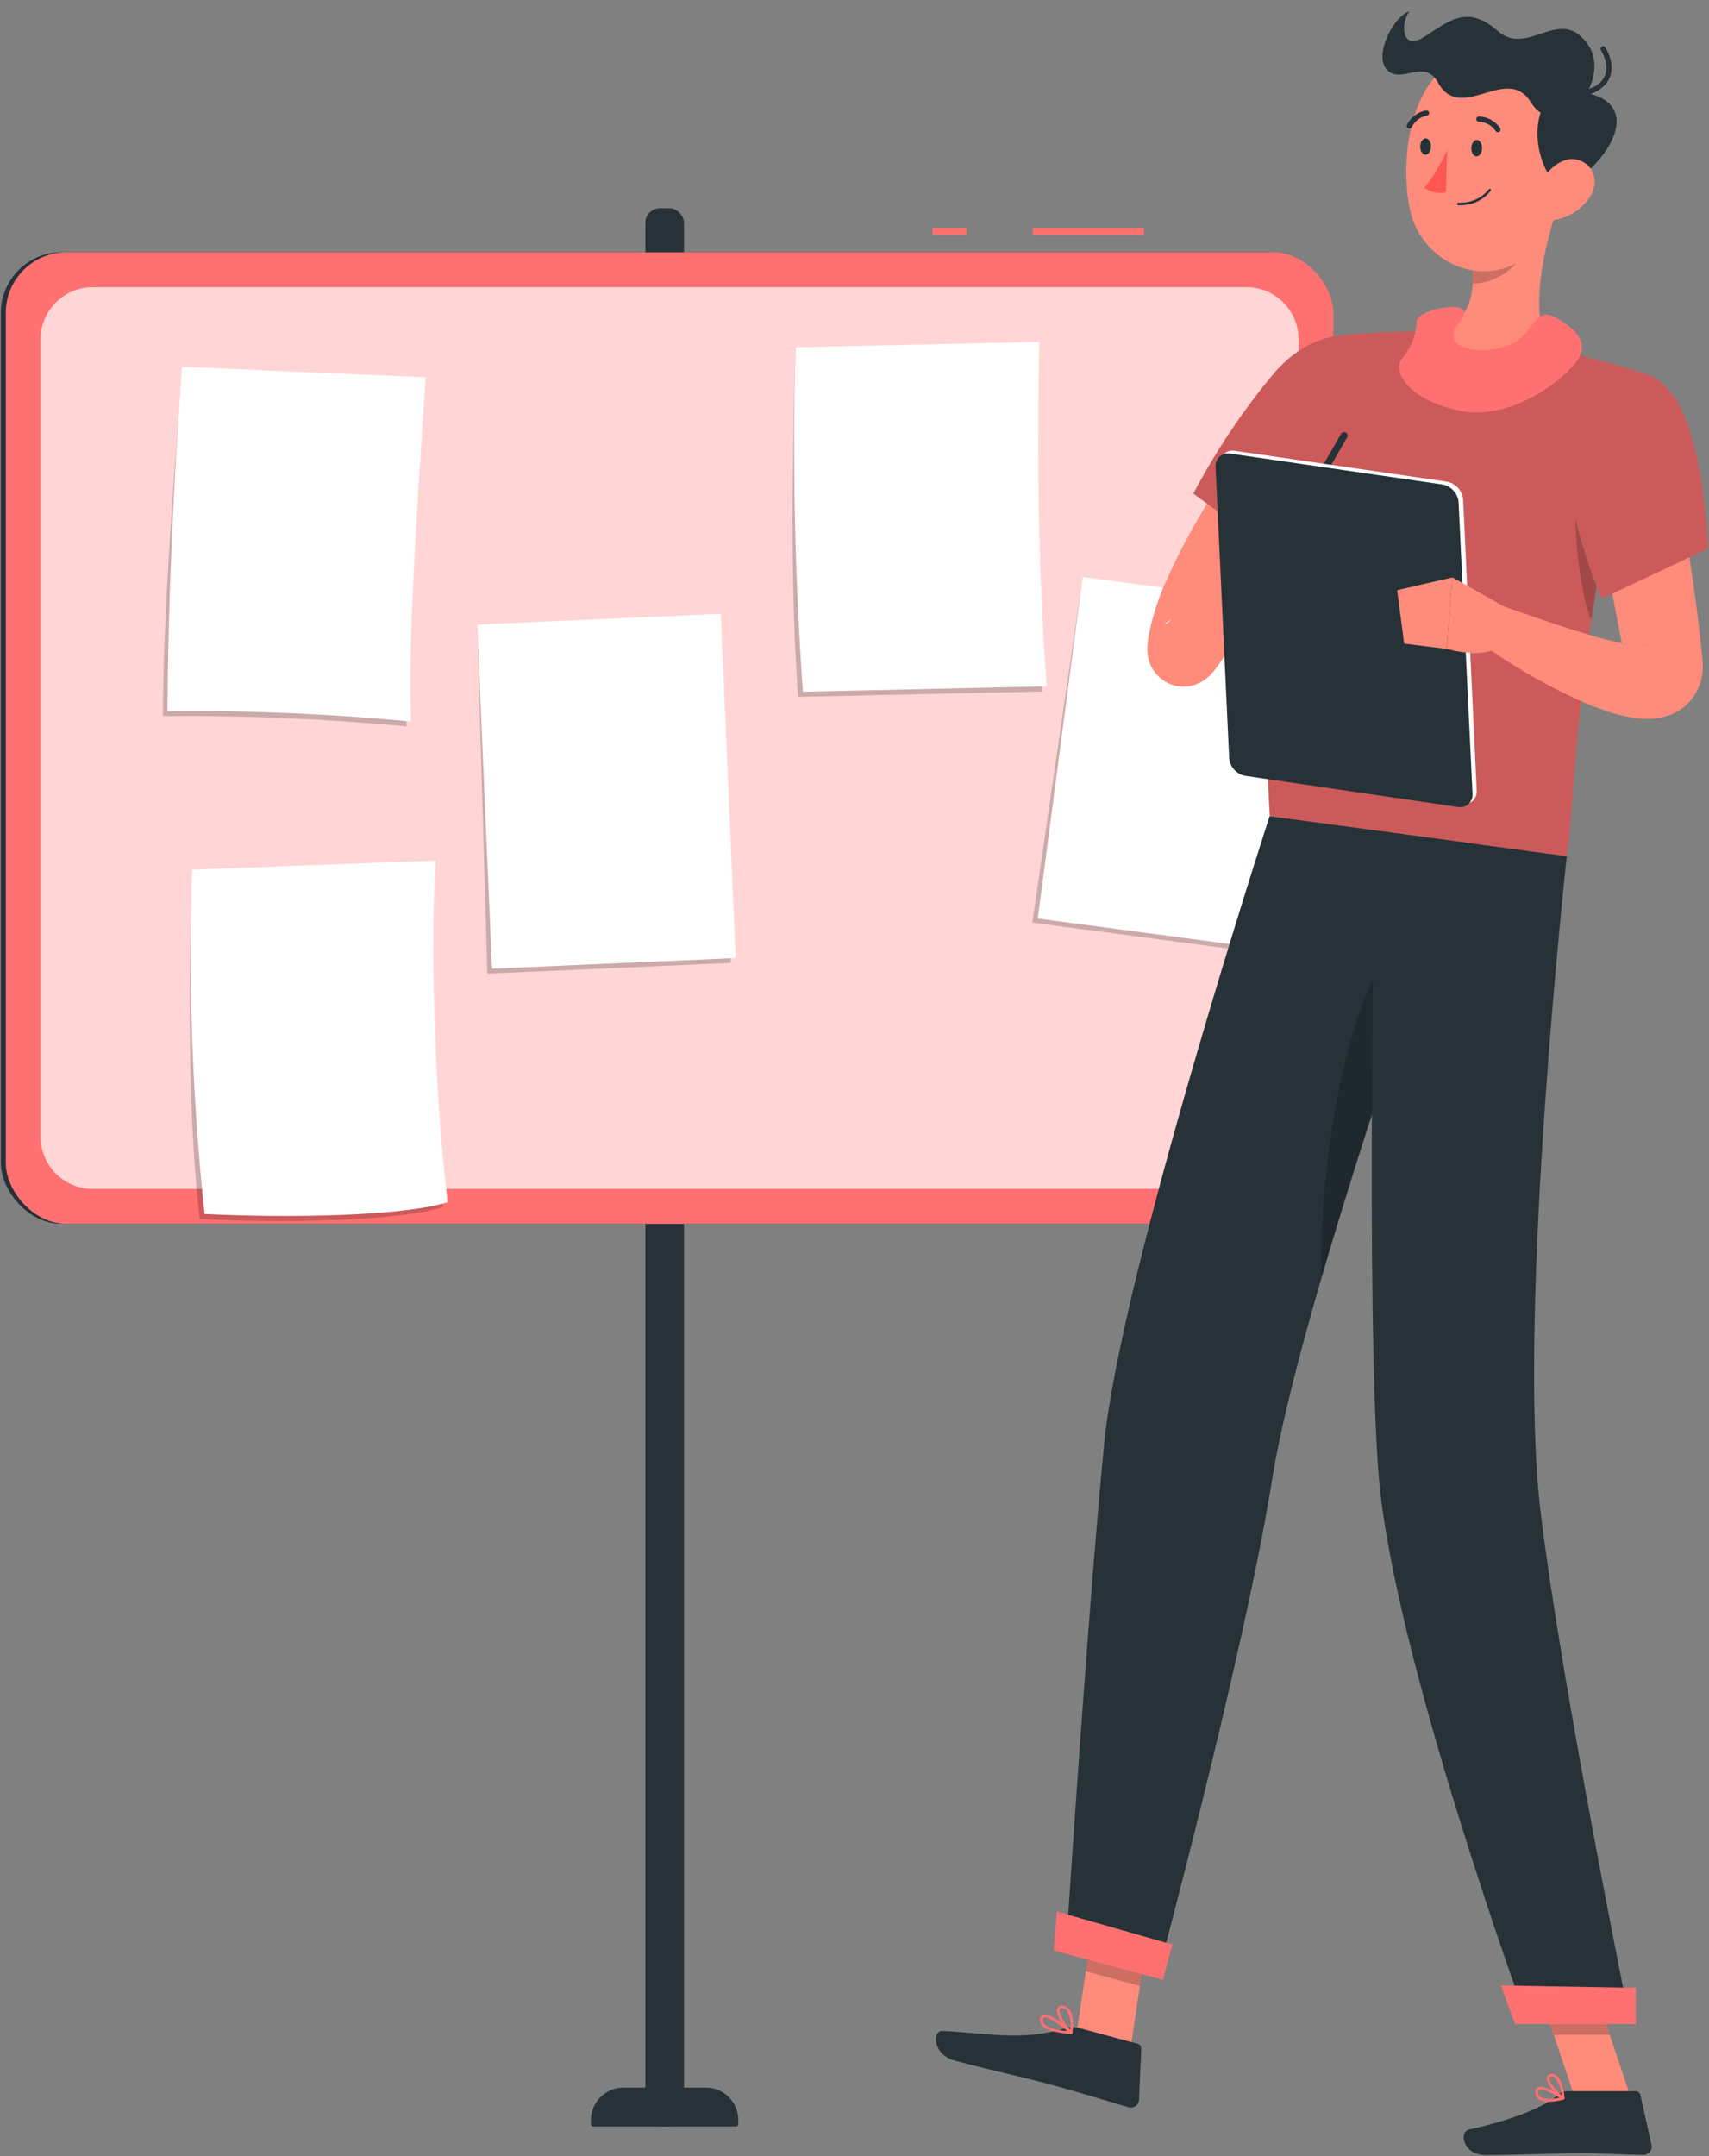 <svg width="138" height="174" viewBox="0 0 138 174" fill="none" xmlns="http://www.w3.org/2000/svg">
<rect x="0" y="0" width="138" height="174" fill="#808080" stroke="none"/>
<rect x="0.071" y="20.357" width="107.197" height="78.406" rx="4.89" fill="#263238"/>
<rect x="52.113" y="16.806" width="3.119" height="154.8" rx="1.17" fill="#263238"/>
<path d="M50.329 168.473H57.004C58.448 168.473 59.618 169.649 59.618 171.099V171.421C59.618 171.47 59.598 171.517 59.564 171.552C59.529 171.587 59.482 171.607 59.433 171.607H47.9C47.798 171.607 47.715 171.523 47.715 171.421V171.099C47.715 169.649 48.886 168.473 50.329 168.473V168.473Z" fill="#263238"/>
<rect x="83.395" y="18.384" width="8.975" height="0.564" fill="#FF7171"/>
<rect x="75.296" y="18.384" width="2.743" height="0.564" fill="#FF7171"/>
<rect x="0.469" y="20.357" width="107.197" height="78.406" rx="4.89" fill="#FF7171"/>
<path opacity="0.7" d="M100.642 23.175C102.972 23.175 104.862 25.065 104.862 27.395V91.725C104.862 94.056 102.972 95.945 100.642 95.945H7.494C5.163 95.945 3.274 94.056 3.274 91.725V27.395C3.274 25.065 5.163 23.175 7.494 23.175L100.642 23.175Z" fill="white"/>
<path opacity="0.2" d="M32.828 58.622C26.288 58.007 19.72 57.728 13.151 57.788C13.213 48.826 14.01 39.137 14.711 29.606L33.995 30.852C33.249 41.972 32.509 53.127 32.828 58.622Z" fill="black"/>
<path d="M33.199 58.222C26.658 57.604 20.091 57.325 13.522 57.388C13.583 48.42 13.993 39.143 14.694 29.606L34.371 30.441C33.636 41.561 32.896 52.721 33.199 58.222Z" fill="white"/>
<path opacity="0.2" d="M59.023 77.712L39.352 78.574L38.533 50.387L57.823 49.931L59.023 77.712Z" fill="black"/>
<path d="M38.529 50.397L58.204 49.537L59.406 77.314L39.731 78.174L38.529 50.397Z" fill="white"/>
<path opacity="0.2" d="M102.881 77.041L83.356 74.454L87.428 46.555L106.499 49.474L102.881 77.041Z" fill="black"/>
<path d="M87.42 46.561L106.944 49.151L103.323 76.716L83.799 74.126L87.42 46.561Z" fill="white"/>
<path opacity="0.2" d="M35.756 97.422C32.189 98.549 23.001 98.724 16.124 98.38C15.143 89.7 15.244 79.983 15.49 70.199L34.78 69.878C34.354 76.596 34.685 88.55 35.756 97.422Z" fill="black"/>
<path d="M36.149 97.016C32.576 98.144 23.388 98.313 16.517 97.969C15.543 88.741 15.201 79.457 15.496 70.182L35.173 69.449C34.741 76.19 35.072 88.145 36.149 97.016Z" fill="white"/>
<path opacity="0.2" d="M84.136 55.804L64.447 56.238C63.785 46.983 63.976 37.306 64.229 28.056H83.53C83.311 37.892 83.457 47.276 84.136 55.804Z" fill="black"/>
<path d="M84.523 55.387L64.834 55.821C64.176 46.566 63.978 37.3 64.24 28.023L83.928 27.589C83.715 37.486 83.872 46.865 84.523 55.387Z" fill="white"/>
<path d="M91.292 165.319L86.925 164.146L88.48 153.707L92.848 154.88L91.292 165.319Z" fill="#FF8B7B"/>
<path d="M131.69 169.286H127.165L123.643 158.796H128.168L131.69 169.286Z" fill="#FF8B7B"/>
<path d="M126.562 168.761H132.078C132.263 168.762 132.422 168.891 132.462 169.071L133.358 173.1C133.399 173.299 133.347 173.505 133.218 173.661C133.089 173.817 132.895 173.906 132.693 173.901C130.918 173.873 129.627 173.766 127.39 173.766C126.015 173.766 121.868 173.913 119.974 173.913C118.081 173.913 117.828 172.034 118.605 171.859C122.088 171.097 124.714 170.048 125.829 169.038C126.033 168.861 126.292 168.763 126.562 168.761V168.761Z" fill="#263238"/>
<path d="M87.094 163.649L91.861 164.93C92.04 164.979 92.161 165.145 92.154 165.33L91.974 169.45C91.968 169.652 91.869 169.839 91.706 169.959C91.543 170.078 91.334 170.115 91.14 170.059C89.45 169.568 86.965 168.795 84.801 168.214C82.271 167.537 80.05 167.085 77.086 166.29C75.294 165.81 75.283 163.858 76.078 163.897C79.695 164.067 82.507 164.738 85.95 163.705C86.319 163.58 86.715 163.56 87.094 163.649Z" fill="#263238"/>
<path d="M110.479 34.231C108.986 36.11 107.437 38.13 105.971 40.111C104.506 42.091 103.098 44.139 101.802 46.193C101.154 47.215 100.562 48.253 99.993 49.285L98.438 52.349L98.308 52.626C98.308 52.654 98.274 52.677 98.268 52.671C98.261 52.603 98.261 52.535 98.268 52.468C98.268 52.293 98.249 52.119 98.212 51.949C98.192 51.855 98.166 51.763 98.133 51.672C98.133 51.616 98.094 51.559 98.071 51.503C98.043 51.423 98.009 51.346 97.97 51.272C97.869 51.082 97.748 50.904 97.609 50.741C97.413 50.518 97.183 50.328 96.927 50.177C96.668 50.027 96.387 49.92 96.093 49.861C95.874 49.82 95.651 49.805 95.428 49.816C95.175 49.828 94.926 49.881 94.69 49.974C94.525 50.031 94.369 50.113 94.228 50.217C94.087 50.324 94.093 50.341 94.087 50.352C94.082 50.363 94.121 50.352 94.155 50.352C94.355 50.215 94.543 50.063 94.718 49.895C94.933 49.709 95.147 49.506 95.361 49.291C96.234 48.45 97.136 47.525 98.077 46.662L100.923 48.513C100.466 49.782 99.916 51.015 99.277 52.203C98.929 52.88 98.518 53.522 98.049 54.121C97.962 54.229 97.87 54.333 97.773 54.431C97.617 54.595 97.445 54.742 97.26 54.872C97.05 55.017 96.823 55.137 96.584 55.227C96.309 55.329 96.02 55.39 95.727 55.408C95.486 55.419 95.243 55.402 95.006 55.357C94.692 55.295 94.391 55.181 94.115 55.018C93.843 54.859 93.597 54.657 93.388 54.42C93.237 54.247 93.105 54.058 92.994 53.856C92.955 53.771 92.909 53.681 92.876 53.596L92.802 53.399C92.757 53.252 92.735 53.162 92.712 53.06C92.662 52.812 92.639 52.558 92.645 52.304C92.648 52.078 92.667 51.851 92.701 51.627C92.701 51.464 92.746 51.334 92.769 51.21C92.819 50.961 92.865 50.758 92.909 50.561C93.096 49.788 93.293 49.139 93.518 48.484C93.743 47.83 94.037 47.175 94.324 46.549C94.887 45.285 95.507 44.066 96.161 42.892C97.458 40.563 98.876 38.303 100.41 36.121C101.165 35.044 101.942 33.977 102.743 32.933C103.543 31.89 104.354 30.88 105.25 29.83L110.479 34.231Z" fill="#FF8B7B"/>
<path d="M112.936 30.908C113.906 35.123 104.659 45.917 104.659 45.917L96.364 39.834C98.205 36.337 100.416 33.047 102.957 30.022C106.755 25.722 111.871 26.275 112.936 30.908Z" fill="#FF7171"/>
<path opacity="0.2" d="M112.936 30.908C113.906 35.123 104.659 45.917 104.659 45.917L96.364 39.834C98.205 36.337 100.416 33.047 102.957 30.022C106.755 25.722 111.871 26.275 112.936 30.908Z" fill="black"/>
<path opacity="0.2" d="M88.48 153.707L87.675 159.09L92.047 160.263L92.848 154.88L88.48 153.707Z" fill="black"/>
<path opacity="0.2" d="M128.168 158.802H123.643L125.463 164.208H129.988L128.168 158.802Z" fill="black"/>
<path d="M133.172 30.276C127.283 47.158 127.176 65.44 126.517 69.108C123 68.639 109.758 66.851 102.54 65.875C100.917 39.953 108.028 27.11 108.028 27.11C108.028 27.11 109.595 26.901 111.714 26.811C112.378 26.811 113.094 26.766 113.838 26.772C114.249 26.772 114.666 26.772 115.089 26.8C118.511 27.071 121.914 27.538 125.283 28.199C125.919 28.318 126.567 28.453 127.193 28.594C127.818 28.735 128.32 28.871 128.883 29.012C131.301 29.627 133.172 30.276 133.172 30.276Z" fill="#FF7171"/>
<path opacity="0.2" d="M133.172 30.276C127.283 47.158 127.176 65.44 126.517 69.108C123 68.639 109.758 66.851 102.54 65.875C100.917 39.953 108.028 27.11 108.028 27.11C108.028 27.11 109.595 26.901 111.714 26.811C112.378 26.811 113.094 26.766 113.838 26.772C114.249 26.772 114.666 26.772 115.089 26.8C118.511 27.071 121.914 27.538 125.283 28.199C125.919 28.318 126.567 28.453 127.193 28.594C127.818 28.735 128.32 28.871 128.883 29.012C131.301 29.627 133.172 30.276 133.172 30.276Z" fill="black"/>
<path opacity="0.2" d="M127.661 38.051C126.708 40.596 127.452 47.644 128.495 50.047C128.867 47.531 129.323 44.89 129.898 42.181L127.661 38.051Z" fill="black"/>
<path d="M98.122 46.334L101.706 42.949L104.039 48.242C102.713 49.601 100.661 49.944 98.967 49.088L98.122 46.334Z" fill="#FF8B7B"/>
<path d="M104.337 41.188L106.129 45.872L104.039 48.214L101.706 42.921L104.337 41.188Z" fill="#FF8B7B"/>
<path d="M125.818 16.547C124.73 19.747 123.282 25.677 125.283 28.177C123.26 29.712 120.651 31.444 116.74 31.054C112.829 30.665 113.872 28.075 115.089 26.8C118.864 26.422 119.135 23.691 118.842 21.05L125.818 16.547Z" fill="#FF8B7B"/>
<path d="M114.396 25.942C114.396 25.051 118.059 24.3 118.199 25.147C118.34 25.993 117.072 26.275 117.473 27.404C117.873 28.532 121.564 28.645 123.04 27.048C124.02 25.982 124.33 24.91 125.576 25.615C126.821 26.32 128.32 27.308 127.497 28.859C126.675 30.411 122.031 34.079 117.805 33.136C113.579 32.194 112.401 29.92 113.224 28.933C113.939 28.096 114.352 27.043 114.396 25.942Z" fill="#FF7171"/>
<path opacity="0.2" d="M122.972 18.387L118.842 21.05C118.922 21.664 118.946 22.283 118.915 22.901C120.595 22.831 122.128 21.925 123 20.486C123.474 19.577 123.316 18.545 122.972 18.387Z" fill="black"/>
<path d="M126.5 10.905C126.1 15.385 126.088 18.026 123.761 20.266C120.262 23.651 114.79 21.394 113.849 16.914C113.004 12.857 113.804 6.193 118.233 4.557C120.217 3.8 122.451 4.127 124.136 5.421C125.82 6.714 126.715 8.79 126.5 10.905Z" fill="#FF8B7B"/>
<path d="M126.844 7.322C123.553 7.074 123.277 12.795 125.998 15.255C129.289 13.963 133.887 7.824 126.844 7.322Z" fill="#263238"/>
<path d="M123.587 8.213C121.659 5.166 117.952 9.996 116.12 6.667C115.021 4.664 113.145 6.837 112.001 5.635C110.857 4.433 112.626 1.205 113.821 0.917C113.15 1.645 113.021 4.247 115.033 2.96C117.044 1.674 118.487 0.342 120.949 2.503C123.412 4.664 125.987 0.319 128.247 3.632C130.23 6.509 125.869 11.836 123.587 8.213Z" fill="#263238"/>
<path d="M127.311 7.739C126.783 7.737 126.258 7.652 125.756 7.485C125.646 7.451 125.584 7.334 125.618 7.223C125.652 7.112 125.769 7.05 125.88 7.085C127.323 7.542 128.726 7.299 129.368 6.487C129.87 5.855 129.83 4.986 129.272 4.043C129.213 3.944 129.246 3.815 129.345 3.756C129.445 3.696 129.574 3.729 129.633 3.829C130.281 4.912 130.303 5.979 129.7 6.746C129.097 7.425 128.217 7.791 127.311 7.739Z" fill="#263238"/>
<path d="M128.382 15.91C127.752 16.847 126.778 17.498 125.671 17.721C124.201 17.997 123.592 16.655 124.105 15.329C124.567 14.138 125.891 12.558 127.317 12.874C128.743 13.19 129.143 14.747 128.382 15.91Z" fill="#FF8B7B"/>
<path d="M86.063 157.482L93.456 159.468C93.456 159.468 100.494 133.365 102.72 119.406C103.396 115.168 104.906 109.3 106.732 103.042C109.031 95.143 111.832 86.634 114.103 79.97C116.503 72.951 118.301 67.991 118.301 67.991L102.523 65.863C102.523 65.863 90.515 102.726 89.162 116.483C87.77 130.798 86.063 157.482 86.063 157.482Z" fill="#263238"/>
<path opacity="0.2" d="M106.732 103.053C109.031 95.154 111.832 86.645 114.103 79.981L112.705 76.33C108.462 80.754 106.473 95.148 106.732 103.053Z" fill="black"/>
<path d="M111.043 67.026C111.043 67.026 110.265 105.83 111.325 119.056C112.491 133.546 123.333 163.158 123.333 163.158H131.616C131.616 163.158 126.088 136.074 124.398 121.967C122.465 105.943 126.517 69.097 126.517 69.097L111.043 67.026Z" fill="#263238"/>
<path d="M122.341 163.339H132.095V160.421L121.192 160.229L122.341 163.339Z" fill="#FF7171"/>
<path d="M85.088 157.403L93.901 159.773L94.668 156.923L85.347 154.265L85.088 157.403Z" fill="#FF7171"/>
<path d="M119.67 11.971C119.67 12.332 119.462 12.626 119.219 12.62C118.977 12.614 118.797 12.31 118.808 11.943C118.819 11.576 119.022 11.289 119.259 11.294C119.495 11.3 119.681 11.604 119.67 11.971Z" fill="#263238"/>
<path d="M115.551 11.836C115.551 12.203 115.337 12.49 115.1 12.485C114.864 12.479 114.678 12.174 114.683 11.813C114.689 11.452 114.897 11.153 115.134 11.164C115.371 11.176 115.557 11.486 115.551 11.836Z" fill="#263238"/>
<path d="M116.853 12.073C116.388 13.177 115.772 14.21 115.021 15.142C115.515 15.521 116.151 15.659 116.757 15.521L116.853 12.073Z" fill="#FF5652"/>
<path d="M118.267 16.542C119.09 16.472 119.847 16.063 120.358 15.413C120.396 15.372 120.396 15.308 120.358 15.267C120.334 15.249 120.304 15.243 120.276 15.248C120.247 15.254 120.222 15.27 120.206 15.295C119.614 16.02 118.709 16.413 117.777 16.35C117.747 16.348 117.719 16.359 117.697 16.379C117.676 16.4 117.664 16.428 117.664 16.457C117.664 16.514 117.709 16.561 117.766 16.564C117.933 16.57 118.101 16.562 118.267 16.542Z" fill="#263238"/>
<path d="M120.977 10.673C121.014 10.67 121.049 10.656 121.079 10.634C121.125 10.601 121.157 10.551 121.166 10.495C121.176 10.439 121.163 10.381 121.13 10.335C120.742 9.763 120.101 9.414 119.411 9.398C119.354 9.401 119.301 9.427 119.263 9.469C119.225 9.511 119.205 9.567 119.208 9.624C119.21 9.68 119.234 9.734 119.275 9.772C119.317 9.81 119.372 9.83 119.428 9.827C119.974 9.845 120.478 10.127 120.78 10.583C120.826 10.646 120.9 10.68 120.977 10.673Z" fill="#263238"/>
<path d="M113.832 10.38C113.903 10.373 113.965 10.331 113.996 10.267C114.233 9.772 114.695 9.423 115.235 9.331C115.341 9.306 115.411 9.207 115.4 9.099C115.388 8.991 115.298 8.909 115.19 8.907C114.508 9.013 113.92 9.448 113.618 10.07C113.591 10.12 113.585 10.178 113.602 10.233C113.619 10.287 113.657 10.332 113.708 10.357C113.746 10.379 113.79 10.387 113.832 10.38Z" fill="#263238"/>
<path fill-rule="evenodd" clip-rule="evenodd" d="M126.252 169.446C125.865 169.548 125.468 169.606 125.069 169.618C124.759 169.639 124.452 169.551 124.195 169.368C124.035 169.219 123.953 168.998 123.975 168.774C123.977 168.639 124.048 168.516 124.161 168.453C124.643 168.193 126.034 169.078 126.268 169.226C126.275 169.231 126.281 169.235 126.286 169.238C126.319 169.264 126.337 169.307 126.331 169.351C126.325 169.396 126.294 169.434 126.252 169.446ZM125.914 169.291C125.923 169.289 125.933 169.287 125.942 169.285V169.309C125.933 169.303 125.923 169.297 125.914 169.291ZM124.336 169.196C124.581 169.413 125.156 169.445 125.914 169.291C125.325 168.91 124.534 168.515 124.257 168.655C124.212 168.684 124.186 168.737 124.189 168.792C124.168 168.944 124.223 169.098 124.336 169.196Z" fill="#FF7171"/>
<path fill-rule="evenodd" clip-rule="evenodd" d="M126.291 169.393C126.271 169.399 126.25 169.399 126.229 169.393L126.179 169.399C125.711 169.145 124.809 168.152 124.905 167.644C124.937 167.483 125.079 167.367 125.243 167.367C125.408 167.343 125.575 167.392 125.7 167.503C126.224 167.932 126.336 169.241 126.336 169.297C126.342 169.335 126.324 169.373 126.291 169.393ZM125.559 167.666C125.491 167.604 125.403 167.57 125.311 167.571H125.266C125.108 167.587 125.108 167.655 125.108 167.683C125.052 167.954 125.626 168.727 126.094 169.083C126.064 168.567 125.877 168.073 125.559 167.666Z" fill="#FF7171"/>
<path fill-rule="evenodd" clip-rule="evenodd" d="M86.593 164.072C86.577 164.109 86.543 164.135 86.502 164.14L86.486 164.146C85.742 164.095 84.446 163.942 84.079 163.378C83.969 163.211 83.948 163 84.023 162.814C84.058 162.7 84.15 162.612 84.266 162.583C84.874 162.43 86.395 163.796 86.564 163.954C86.598 163.983 86.609 164.031 86.593 164.072ZM86.181 163.914C85.573 163.378 84.722 162.786 84.361 162.786L84.316 162.808C84.27 162.82 84.235 162.858 84.226 162.904C84.174 163.024 84.187 163.162 84.26 163.271C84.463 163.581 85.173 163.813 86.181 163.914Z" fill="#FF7171"/>
<path fill-rule="evenodd" clip-rule="evenodd" d="M86.531 164.14H86.502C86.475 164.142 86.448 164.137 86.424 164.123C85.945 163.739 85.167 162.52 85.381 162.047C85.432 161.934 85.55 161.815 85.843 161.86C86.058 161.893 86.25 162.013 86.373 162.193C86.763 162.736 86.634 163.773 86.604 164.012C86.6 164.039 86.598 164.056 86.598 164.061C86.591 164.097 86.565 164.127 86.531 164.14ZM85.809 162.052H85.697C85.617 162.057 85.59 162.093 85.581 162.105C85.58 162.107 85.579 162.108 85.578 162.109C85.449 162.402 85.962 163.333 86.412 163.801C86.494 163.291 86.42 162.768 86.198 162.3C86.11 162.166 85.969 162.076 85.809 162.052Z" fill="#FF7171"/>
<path d="M134.349 33.774C135.003 36.714 135.555 39.637 136.04 42.593C136.524 45.55 136.958 48.513 137.296 51.514L137.415 52.643L137.482 53.343C137.534 53.891 137.484 54.443 137.336 54.973C137.135 55.71 136.731 56.375 136.169 56.892C135.7 57.314 135.141 57.625 134.535 57.8C133.83 57.999 133.093 58.059 132.366 57.975C131.421 57.871 130.49 57.659 129.593 57.343C128.788 57.067 128.044 56.779 127.339 56.435C125.925 55.788 124.547 55.067 123.209 54.274C121.885 53.489 120.617 52.682 119.355 51.763L120.961 48.767C123.694 49.714 126.477 50.73 129.148 51.464C129.813 51.65 130.472 51.808 131.098 51.921C131.621 52.04 132.156 52.097 132.693 52.09C132.856 52.09 132.986 52.017 132.726 52.062C132.474 52.127 132.243 52.257 132.056 52.44C131.763 52.699 131.549 53.035 131.436 53.41C131.389 53.581 131.36 53.758 131.352 53.935C131.352 54.031 131.352 53.879 131.323 53.8L131.273 53.529L131.07 52.457C130.518 49.59 129.954 46.714 129.379 43.829C128.816 40.946 128.218 38.046 127.689 35.173L134.349 33.774Z" fill="#FF8B7B"/>
<path d="M134.682 31.387C137.635 34.553 137.899 44.275 137.899 44.275L129.351 48.309C129.351 48.309 126.579 42.131 126.489 36.539C126.398 30.197 131.723 28.199 134.682 31.387Z" fill="#FF7171"/>
<path opacity="0.2" d="M134.682 31.387C137.635 34.553 137.899 44.275 137.899 44.275L129.351 48.309C129.351 48.309 126.579 42.131 126.489 36.539C126.398 30.197 131.723 28.199 134.682 31.387Z" fill="black"/>
<path d="M104.039 43.203C103.99 43.203 103.942 43.191 103.898 43.169C103.764 43.088 103.719 42.916 103.796 42.78L108.304 34.987C108.389 34.87 108.549 34.837 108.674 34.909C108.799 34.982 108.848 35.138 108.789 35.269L104.309 43.062C104.253 43.157 104.148 43.212 104.039 43.203Z" fill="#263238"/>
<path d="M118.025 64.876L100.99 62.393C100.271 62.284 99.717 61.701 99.643 60.977L98.516 37.43C98.499 37.112 98.633 36.804 98.876 36.599C99.12 36.394 99.446 36.315 99.756 36.387L116.791 38.864C117.51 38.979 118.063 39.561 118.143 40.286L119.242 63.832C119.257 64.145 119.127 64.448 118.889 64.652C118.651 64.856 118.332 64.939 118.025 64.876Z" fill="white"/>
<path d="M117.642 65.113L100.607 62.619C99.887 62.51 99.331 61.928 99.255 61.203L98.156 37.656C98.137 37.338 98.269 37.03 98.512 36.825C98.755 36.619 99.08 36.541 99.39 36.612L116.424 39.09C117.146 39.199 117.703 39.784 117.777 40.511L118.904 64.052C118.931 64.379 118.798 64.699 118.547 64.91C118.296 65.121 117.958 65.197 117.642 65.113Z" fill="#263238"/>
<path d="M121.287 48.851L117.281 46.594L116.813 52.361C116.813 52.361 120.645 53.523 121.485 51.554L121.287 48.851Z" fill="#FF8B7B"/>
<path d="M112.818 47.627L113.382 51.938L116.813 52.366L117.281 46.6L112.818 47.627Z" fill="#FF8B7B"/>
</svg>
